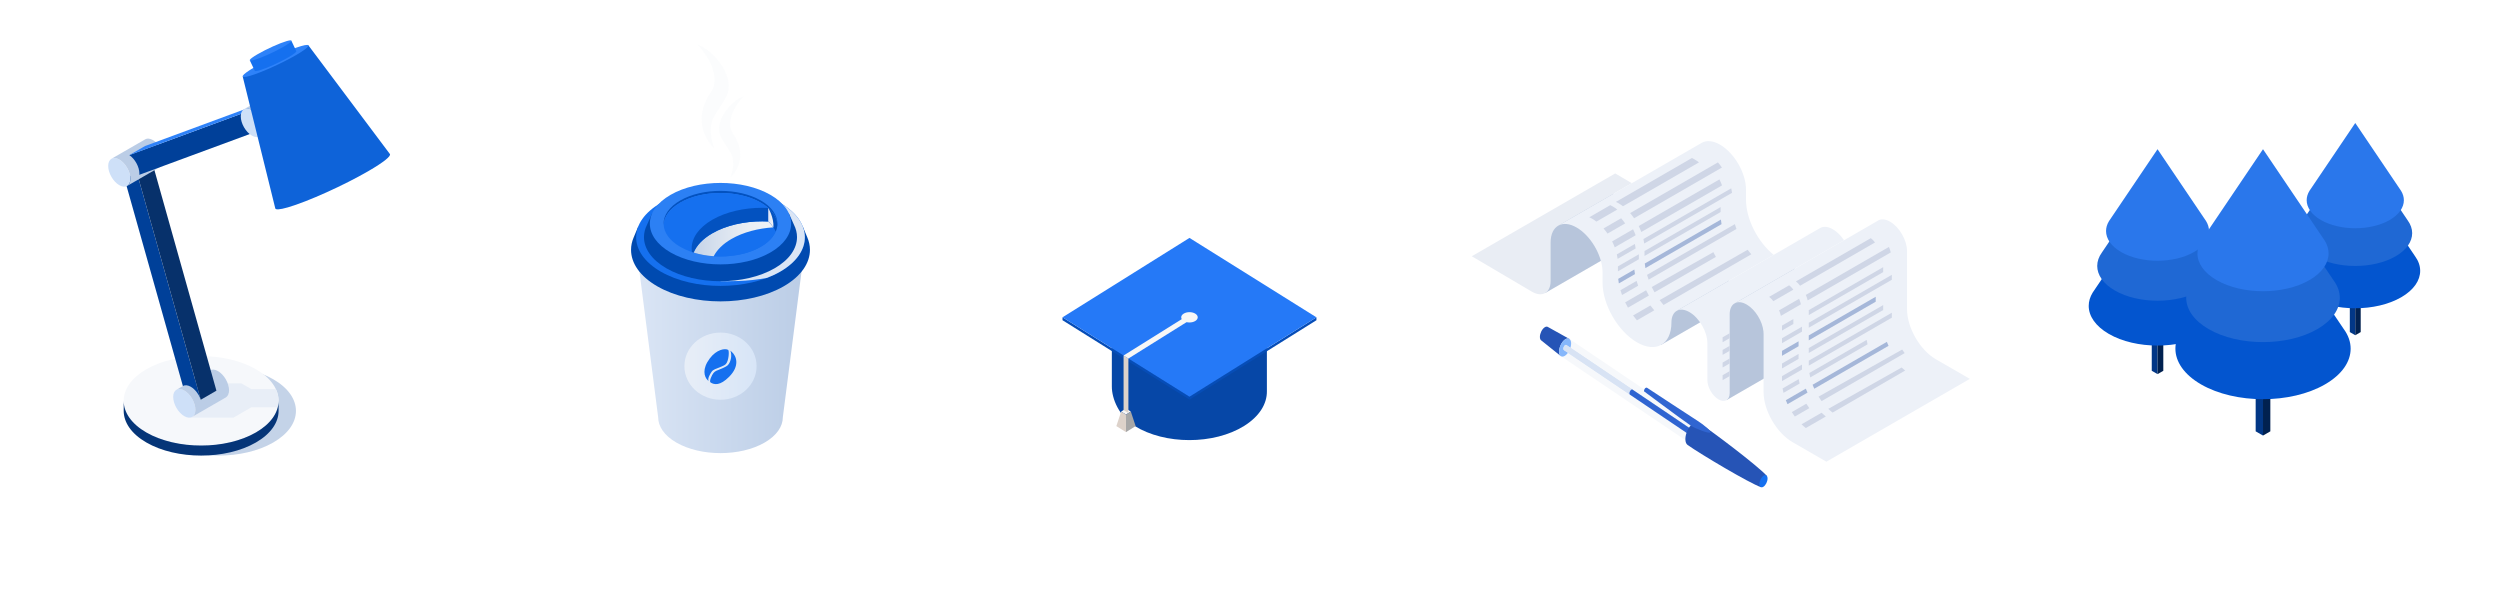 <svg width="1240" height="300" viewBox="0 0 1240 300" fill="none" xmlns="http://www.w3.org/2000/svg">
<path style="mix-blend-mode:multiply" d="M81.212 188.114C96.215 179.451 120.54 179.451 135.54 188.114C143.042 192.446 146.79 198.12 146.79 203.794C146.79 209.47 143.039 215.149 135.54 219.48C120.537 228.141 96.213 228.143 81.212 219.48C66.212 210.82 66.212 196.775 81.212 188.114V188.114Z" fill="#C4D3E8"/>
<path d="M72.602 183.138C87.605 174.477 111.929 174.477 126.93 183.138C134.429 187.469 138.179 193.146 138.179 198.82C138.179 204.496 134.429 210.175 126.93 214.504C111.927 223.167 87.602 223.167 72.602 214.504C57.602 205.846 57.602 191.798 72.602 183.138V183.138Z" fill="#F6F8FB"/>
<path style="mix-blend-mode:multiply" d="M119.782 190.18H112.961C113.384 191.324 113.625 192.495 113.625 193.591C113.625 195.363 112.992 196.603 111.978 197.168L95.331 206.784C94.964 207 94.545 207.128 94.082 207.159H115.769L124.704 202.003H137.786C138.05 200.947 138.181 199.883 138.181 198.82C138.181 196.867 137.728 194.918 136.838 193.02H124.704L119.782 190.18Z" fill="#E8EEF7"/>
<path d="M126.93 214.504C111.927 223.167 87.603 223.167 72.602 214.504C65.108 210.18 61.36 204.509 61.352 198.84V203.807C61.36 209.481 65.108 215.15 72.602 219.476C87.605 228.139 111.93 228.137 126.93 219.476C134.424 215.15 138.172 209.479 138.18 203.807V198.822C138.18 204.499 134.429 210.178 126.93 214.506V214.504Z" fill="#053578"/>
<path d="M85.902 196.884C85.902 193.372 88.366 191.949 91.408 193.706C94.447 195.461 96.913 199.729 96.913 203.241C96.913 206.753 94.45 208.176 91.408 206.419C88.366 204.664 85.902 200.396 85.902 196.884Z" fill="#CEE0F8"/>
<path d="M113.626 193.592C113.626 190.08 111.16 185.814 108.12 184.057C106.539 183.142 105.124 183.104 104.121 183.758C104.113 183.748 87.534 193.311 87.534 193.311C88.53 192.748 89.897 192.833 91.408 193.705C94.447 195.46 96.914 199.729 96.914 203.241C96.914 204.978 96.308 206.2 95.327 206.783C95.33 206.785 111.979 197.172 111.979 197.172C112.992 196.604 113.623 195.367 113.623 193.592H113.626Z" fill="#BBCDE6"/>
<path d="M94.64 191.841C96.815 193.095 98.675 195.637 99.573 198.264L68.448 87.59L61.195 86.654L90.713 191.479C91.712 190.881 93.102 190.946 94.64 191.838V191.841Z" fill="#004099"/>
<path d="M99.572 198.264L107.35 193.772L76.228 83.098L68.447 87.59L99.572 198.264Z" fill="#07316B"/>
<path d="M53.667 82.317C53.667 78.805 56.131 77.383 59.17 79.14C62.212 80.894 64.675 85.163 64.675 88.675C64.675 92.187 62.212 93.607 59.17 91.853C56.128 90.098 53.667 85.829 53.667 82.317Z" fill="#CEE0F8"/>
<path d="M81.391 79.026C81.391 75.514 78.927 71.246 75.885 69.491C74.304 68.578 72.889 68.541 71.885 69.192C71.88 69.182 55.299 78.745 55.299 78.745C56.292 78.181 57.662 78.264 59.173 79.139C62.215 80.894 64.678 85.162 64.678 88.674C64.678 90.412 64.07 91.633 63.092 92.214C63.094 92.219 79.744 82.606 79.744 82.606C80.757 82.035 81.391 80.798 81.391 79.026Z" fill="#BBCDE6"/>
<path d="M69.142 86.098C69.142 86.319 69.107 86.508 69.087 86.714L132.055 63.468L127.122 53.674L64.154 76.922C66.95 78.841 69.142 82.792 69.142 86.101V86.098Z" fill="#004099"/>
<path d="M64.156 76.92L71.934 72.428L134.902 49.182L127.124 53.672L64.156 76.92Z" fill="#2E82F9"/>
<path d="M119.422 57.72C119.422 54.208 121.885 52.785 124.925 54.542C127.967 56.299 130.43 60.565 130.43 64.077C130.43 67.589 127.964 69.01 124.925 67.255C121.883 65.5 119.422 61.232 119.422 57.72Z" fill="#CEE0F8"/>
<path d="M147.144 54.429C147.144 50.917 144.678 46.651 141.636 44.894C140.057 43.982 138.64 43.941 137.637 44.595C137.629 44.585 121.05 54.148 121.05 54.148C122.045 53.582 123.413 53.668 124.921 54.542C127.963 56.3 130.427 60.566 130.427 64.078C130.427 65.815 129.818 67.037 128.84 67.62C128.843 67.625 145.492 58.009 145.492 58.009C146.506 57.439 147.137 56.202 147.137 54.427L147.144 54.429Z" fill="#BBCDE6"/>
<path d="M193.394 76.412C193.366 76.359 152.925 22.443 152.925 22.443L120.396 38.012L136.512 103.25C136.54 104.127 138.581 104.07 142.802 102.848C152.671 99.99 170.608 91.9 182.858 84.781C190.423 80.384 194.043 77.39 193.394 76.412V76.412Z" fill="#0E63D9"/>
<path d="M149.388 22.852C155.044 21.215 153.936 23.194 146.91 27.279C139.891 31.359 129.609 35.995 123.953 37.631C118.299 39.268 119.407 37.287 126.429 33.207C133.453 29.124 143.732 24.488 149.386 22.852H149.388Z" fill="#2E82F9"/>
<path d="M146.938 25.308L144.514 20.197L123.923 29.961L126.381 35.147C126.522 35.371 127.261 35.313 128.631 34.916C132.209 33.88 138.707 30.949 143.147 28.37C145.97 26.731 147.274 25.627 146.938 25.308V25.308Z" fill="#1570EF"/>
<path d="M142.241 20.364C145.816 19.328 145.115 20.58 140.678 23.162C136.238 25.741 129.737 28.672 126.162 29.708C122.588 30.744 123.291 29.489 127.728 26.91C132.171 24.328 138.669 21.397 142.244 20.364H142.241Z" fill="#2E82F9"/>
<path d="M316.226 127.375L326.443 206.921C326.443 211.483 329.461 216.047 335.5 219.526C341.54 223.008 349.453 224.747 357.366 224.747C365.28 224.747 373.193 223.008 379.232 219.526C385.272 216.044 388.29 211.483 388.29 206.921L398.507 127.375H316.223H316.226Z" fill="url(#paint0_linear_40000575_5563)"/>
<path d="M400.441 117.778L398.1 112.187L397.73 113.293C395.592 110.589 392.597 108.055 388.736 105.83C380.072 100.836 368.718 98.338 357.363 98.338C346.009 98.338 334.654 100.836 325.994 105.83C322.133 108.055 319.138 110.589 317 113.293L316.629 112.187L314.289 117.781C313.43 119.795 313 121.854 313 123.914C313 130.459 317.33 137.004 325.994 141.997C334.658 146.991 346.012 149.49 357.367 149.49C368.721 149.49 380.075 146.991 388.736 141.997C397.4 137.004 401.73 130.459 401.73 123.914C401.73 121.854 401.297 119.791 400.441 117.778V117.778Z" fill="#004AB0"/>
<path d="M327.783 100.643C335.951 95.933 346.661 93.58 357.367 93.58C368.074 93.58 378.78 95.933 386.952 100.643C395.12 105.353 399.205 111.525 399.205 117.697C399.205 123.869 395.12 130.041 386.952 134.751C378.784 139.461 368.074 141.814 357.367 141.814C346.661 141.814 335.954 139.461 327.783 134.751C319.615 130.041 315.529 123.869 315.529 117.697C315.529 111.525 319.615 105.353 327.783 100.643V100.643Z" fill="#1570EF"/>
<g style="mix-blend-mode:multiply">
<path d="M386.952 100.643C386.711 100.504 386.463 100.376 386.218 100.24C379.383 101.049 357.371 139.484 357.371 139.484C360.819 139.484 370.633 139.751 380.454 137.817C382.751 136.939 384.932 135.919 386.955 134.751C395.123 130.041 399.209 123.869 399.209 117.697C399.209 111.525 395.123 105.353 386.955 100.643H386.952Z" fill="#DAE5F5"/>
</g>
<path d="M393.78 111.422L391.175 105.606L390.63 107.069C388.941 105.299 386.805 103.633 384.204 102.134C376.793 97.863 367.078 95.725 357.366 95.725C347.652 95.725 337.94 97.86 330.529 102.134C327.928 103.633 325.792 105.299 324.103 107.069L323.558 105.606L320.953 111.415C319.925 113.432 319.409 115.518 319.409 117.604C319.409 123.205 323.115 128.803 330.526 133.077C337.937 137.348 347.652 139.486 357.363 139.486C367.075 139.486 376.79 137.351 384.201 133.077C391.612 128.806 395.317 123.205 395.317 117.604C395.317 115.521 394.801 113.439 393.777 111.422H393.78Z" fill="#004AB0"/>
<path d="M332.588 96.648C339.43 92.704 348.398 90.731 357.366 90.731C366.334 90.731 375.302 92.704 382.144 96.648C388.987 100.592 392.408 105.764 392.408 110.933C392.408 116.102 388.987 121.274 382.144 125.218C375.302 129.162 366.334 131.136 357.366 131.136C348.398 131.136 339.43 129.162 332.588 125.218C325.745 121.274 322.324 116.102 322.324 110.933C322.324 105.764 325.745 100.592 332.588 96.648V96.648Z" fill="#2C80F4"/>
<path d="M337.404 100.491C342.918 97.312 350.141 95.725 357.366 95.725C364.592 95.725 371.815 97.312 377.328 100.491C382.604 103.534 385.351 107.481 385.576 111.465C385.586 111.287 385.599 111.109 385.599 110.934C385.599 106.768 382.842 102.603 377.332 99.428C371.818 96.25 364.596 94.662 357.37 94.662C350.144 94.662 342.921 96.25 337.408 99.428C331.894 102.606 329.141 106.772 329.141 110.934C329.141 111.112 329.154 111.29 329.164 111.465C329.389 107.478 332.132 103.534 337.411 100.491H337.404Z" fill="#0352C0"/>
<path d="M337.407 122.439C342.921 125.618 350.144 127.205 357.369 127.205C364.595 127.205 371.818 125.618 377.331 122.439C382.607 119.396 385.354 115.449 385.579 111.465C385.354 107.478 382.61 103.534 377.331 100.491C371.818 97.312 364.595 95.725 357.369 95.725C350.144 95.725 342.921 97.312 337.407 100.491C332.132 103.534 329.385 107.481 329.16 111.465C329.385 115.449 332.129 119.396 337.407 122.439Z" fill="#1570EF"/>
<path d="M385.576 111.465C385.553 111.056 385.497 110.643 385.421 110.234C383.011 109.94 380.558 109.785 378.106 109.785C369.138 109.785 360.17 111.759 353.328 115.703C348.581 118.439 345.493 121.766 344.039 125.275C348.191 126.558 352.779 127.205 357.37 127.205C364.596 127.205 371.819 125.618 377.332 122.439C382.608 119.396 385.355 115.449 385.579 111.465H385.576Z" fill="#1570EF"/>
<path style="mix-blend-mode:multiply" d="M381.048 109.866C380.069 109.817 379.087 109.787 378.106 109.787C369.138 109.787 360.17 111.761 353.328 115.705C348.581 118.441 345.493 121.768 344.039 125.277C347.173 126.244 350.554 126.851 353.999 127.089C355.595 123.956 358.517 120.999 362.808 118.527C368.642 115.164 376.02 113.259 383.626 112.764C382.945 111.764 382.089 110.794 381.051 109.87L381.048 109.866Z" fill="url(#paint1_linear_40000575_5563)"/>
<path d="M381.043 103.136C380.064 103.09 379.086 103.061 378.104 103.061C369.136 103.061 360.169 105.034 353.326 108.978C346.484 112.923 343.062 118.094 343.062 123.263C343.062 123.837 343.109 124.415 343.195 124.989C343.476 125.085 343.75 125.187 344.038 125.276C345.489 121.768 348.579 118.441 353.326 115.705C360.169 111.761 369.136 109.787 378.104 109.787C379.086 109.787 380.064 109.817 381.043 109.866V103.136Z" fill="#0352C0"/>
<path d="M381.043 103.137V109.863C382.788 111.411 384.028 113.091 384.765 114.831C385.234 113.725 385.509 112.596 385.575 111.464C385.41 108.553 383.896 105.668 381.043 103.137V103.137Z" fill="#0352C0"/>
<path d="M357.367 198.277C367.254 198.277 375.269 190.819 375.269 181.619C375.269 172.419 367.254 164.961 357.367 164.961C347.479 164.961 339.464 172.419 339.464 181.619C339.464 190.819 347.479 198.277 357.367 198.277Z" fill="url(#paint2_linear_40000575_5563)"/>
<path style="mix-blend-mode:multiply" d="M356.891 182.224C357.824 181.799 359.397 181.284 360.035 180.561C361.549 178.841 361.757 173.953 361.172 173.541C359.658 172.663 355.414 173.267 351.993 177.861C348.181 182.977 349.213 186.802 351.021 188.598C351.146 188.723 351.285 188.852 351.437 188.981C350.882 187.726 352.151 185.617 352.892 184.482C353.778 183.126 355.526 182.852 356.891 182.228V182.224ZM362.861 174.438C362.656 174.26 362.455 174.102 362.256 173.953C363.116 175.798 362.686 179.426 360.974 181.152C360.22 181.911 357.774 182.924 356.809 183.291C355.734 183.7 354.716 184.013 353.913 184.971C353.067 185.974 351.669 189.099 352.403 189.677C354.273 190.898 357.153 191.4 361.651 186.885C366.924 181.594 365.496 176.722 362.861 174.438V174.438Z" fill="#1570EF"/>
<path style="mix-blend-mode:multiply" d="M383.623 112.761C383.904 107.764 381.041 103.137 381.041 103.137V109.863C382.224 110.933 382.79 111.596 383.623 112.761Z" fill="url(#paint3_linear_40000575_5563)"/>
<path opacity="0.3" d="M354.171 73.462C347.345 66.742 345.418 56.022 352.459 45.985C358.31 37.645 349.781 25.971 345.838 22C354.67 25.3 365.023 38.575 360.253 47.873C354.845 58.415 349.748 58.887 354.171 73.462V73.462Z" fill="#F1F3F6"/>
<path opacity="0.3" d="M362.377 87.994C367.719 82.736 369.226 74.349 363.719 66.497C359.141 59.972 365.815 50.84 368.899 47.73C361.987 50.312 353.889 60.698 357.621 67.976C361.852 76.224 365.842 76.594 362.381 87.997L362.377 87.994Z" fill="#F1F3F6"/>
<path d="M617.118 175.872C602.103 185.263 577.752 185.263 562.734 175.872C555.225 171.176 551.472 165.019 551.472 158.865V194.049L551.48 191.642C551.404 197.86 555.152 206.5 562.737 211.244C577.755 220.636 602.106 220.636 617.121 211.244C624.706 206.5 628.454 200.267 628.378 194.049V158.996C628.324 165.11 624.574 171.209 617.118 175.875V175.872Z" fill="#0647A7"/>
<path d="M589.978 196.778L652.953 157.391V158.83L589.978 198.22V196.778Z" fill="#064DB7"/>
<path d="M589.975 196.778L527 157.391L527.003 158.83L589.978 198.22L589.975 196.778Z" fill="#064DB7"/>
<path d="M527.003 157.387L589.978 118L652.953 157.39L589.978 196.777L527.003 157.387Z" fill="#2579F7"/>
<path d="M556.096 204.126L558.489 202.629L560.885 204.126L558.489 205.627L556.096 204.126Z" fill="#F7F7F7"/>
<path d="M563.273 211.343L558.489 214.334V205.627L560.886 204.127L563.273 211.343Z" fill="#A7A7A7"/>
<path d="M556.096 204.127L558.489 205.627V214.334L553.708 211.343L556.096 204.127Z" fill="#DDD2CA"/>
<path d="M559.686 177.831L559.689 204.878L557.293 203.377V176.334L559.686 177.831Z" fill="#DDD2CA"/>
<path d="M588.779 156.641L557.293 176.334L559.686 177.832L591.175 158.138L588.779 156.641Z" fill="#F7F7F7"/>
<path d="M587.083 159.198C585.484 158.199 585.481 156.577 587.083 155.579C588.681 154.578 591.277 154.578 592.875 155.579C594.474 156.577 594.474 158.202 592.875 159.201C591.274 160.202 588.681 160.202 587.083 159.201V159.198Z" fill="#F7F7F7"/>
<path d="M800.246 125.806L766.398 145.348V112.949L800.246 93.406V125.806Z" fill="#B7C5DB"/>
<path d="M857.611 151.603L823.766 171.145V138.746L857.611 119.203V151.603Z" fill="#B7C5DB"/>
<path d="M890.165 178.95L856.317 198.49V150.373L890.165 130.83V178.95Z" fill="#B7C5DB"/>
<path d="M809.376 90.867L801.152 86.022L730 127.1L759.872 144.701C764.972 147.645 769.106 145.258 769.106 139.369V120.272C769.106 116.098 770.596 113.189 772.995 111.872L809.376 90.867V90.867Z" fill="#E9EDF4"/>
<path d="M866.021 99.141V94.068C866.021 85.853 860.253 75.862 853.138 71.755C849.639 69.733 846.469 69.521 844.148 70.797L844.144 70.793L843.919 70.924L809.376 90.868L772.994 111.874C775.315 110.598 778.489 110.816 781.988 112.837C788.86 116.806 794.475 126.262 794.85 134.307C794.863 134.59 794.871 134.873 794.871 135.152V140.225C794.871 151.118 802.518 164.363 811.952 169.81C821.386 175.256 829.033 170.842 829.033 159.949C829.033 157.153 830 155.176 831.57 154.227L831.609 154.203C831.633 154.188 831.657 154.175 831.681 154.16L879.747 126.41C871.92 120.091 866.023 108.711 866.023 99.146L866.021 99.141Z" fill="#EDF1F8"/>
<path d="M909.094 113.72C906.595 112.277 904.339 112.162 902.721 113.143L879.748 126.405L831.682 154.155C833.291 153.247 835.502 153.389 837.946 154.798C842.867 157.639 846.856 164.548 846.856 170.23V188.528C846.856 192.056 849.334 196.349 852.389 198.113C855.446 199.878 857.923 198.448 857.923 194.917V155.888C857.923 153.439 858.711 151.656 860.007 150.696L860.014 150.691C860.255 150.513 860.512 150.365 860.786 150.245L909.491 122.125L914.636 119.155C913.114 116.878 911.193 114.927 909.098 113.718L909.094 113.72Z" fill="#EDF1F8"/>
<path d="M960.24 178.224C952.314 173.647 945.887 162.517 945.887 153.364V124.517C945.887 119.156 942.124 112.637 937.48 109.955C934.957 108.5 932.697 108.478 931.157 109.619L914.636 119.156L909.491 122.126L860.785 150.246C862.265 149.599 864.205 149.806 866.33 151.034C870.63 153.516 874.167 159.288 874.67 164.385C874.711 164.794 874.737 165.199 874.737 165.596V194.443C874.737 203.596 881.164 214.726 889.09 219.303L905.885 228.999L977.037 187.92L960.242 178.224H960.24Z" fill="#EDF1F8"/>
<path d="M938.35 155.107L897.14 178.898V181.358L938.35 157.565V155.107Z" fill="#CFD6E6"/>
<path d="M897.14 175.09L934.057 153.776V151.316L897.14 172.631V175.09Z" fill="#CFD6E6"/>
<path d="M930.351 147.188L897.14 166.362V168.82L930.351 149.647V147.188Z" fill="#A5B7D9"/>
<path d="M938.35 136.303L897.14 160.093V162.553L938.35 138.761V136.303Z" fill="#CFD6E6"/>
<path d="M936.898 122.475L895.688 146.267C896.155 147.268 896.333 147.97 896.61 148.997L937.822 125.202C937.545 124.176 937.366 123.473 936.898 122.473V122.475Z" fill="#CFD6E6"/>
<path d="M927.923 118.121L890.765 139.574C891.723 140.319 892.028 140.721 892.845 141.725L930.011 120.268C929.191 119.262 928.883 118.865 927.923 118.121Z" fill="#CFD6E6"/>
<path d="M943.476 173.367L901.999 196.738C902.472 197.494 902.972 198.232 903.499 198.944L944.707 175.152C944.28 174.573 943.868 173.976 943.476 173.367V173.367Z" fill="#CFD6E6"/>
<path d="M943.203 182.287L906.835 202.78C907.521 203.45 908.231 204.073 908.962 204.645L944.957 183.791C944.359 183.323 943.773 182.823 943.203 182.289V182.287Z" fill="#CFD6E6"/>
<path d="M935.882 169.559L899.038 190.83C899.293 191.494 899.573 192.155 899.874 192.807L936.718 171.536C936.416 170.883 936.137 170.223 935.882 169.559Z" fill="#A5B7D9"/>
<path d="M897.14 156.286L934.057 134.971V132.512L897.14 153.826V156.286Z" fill="#CFD6E6"/>
<path d="M925.86 168.586L897.431 184.999C897.547 185.728 897.701 186.462 897.884 187.196L926.313 170.783C926.13 170.047 925.976 169.315 925.86 168.586Z" fill="#CFD6E6"/>
<path d="M893.793 180.832L883.869 186.561V189.021L893.793 183.29V180.832Z" fill="#CFD6E6"/>
<path d="M883.869 182.752L892.092 178.005V175.547L883.869 180.294V182.752Z" fill="#CFD6E6"/>
<path d="M892.092 169.277L883.869 174.025V176.484L892.092 171.737V169.277Z" fill="#A5B7D9"/>
<path d="M893.793 162.027L883.869 167.757V170.215L893.793 164.485V162.027Z" fill="#CFD6E6"/>
<path d="M892.342 148.199L882.416 153.931C882.884 154.931 883.061 155.634 883.339 156.66L893.266 150.929C892.989 149.903 892.81 149.2 892.342 148.199Z" fill="#CFD6E6"/>
<path d="M887.414 141.51L877.494 147.237C878.452 147.983 878.757 148.384 879.575 149.388L889.502 143.657C888.683 142.651 888.374 142.253 887.414 141.51Z" fill="#CFD6E6"/>
<path d="M895.93 200.24L888.727 204.4C889.2 205.156 889.699 205.894 890.226 206.606L897.43 202.447C897.001 201.868 896.324 200.849 895.93 200.24Z" fill="#CFD6E6"/>
<path d="M903.485 204.713L893.562 210.442C894.248 211.112 894.958 211.735 895.688 212.305L905.612 206.575C905.015 206.107 904.055 205.247 903.485 204.713Z" fill="#CFD6E6"/>
<path d="M895.688 192.764L885.764 198.493C886.021 199.157 886.298 199.817 886.6 200.47L896.523 194.741C896.222 194.088 895.943 193.428 895.688 192.764Z" fill="#A5B7D9"/>
<path d="M883.869 163.947L889.501 160.696V158.236L883.869 161.488V163.947Z" fill="#CFD6E6"/>
<path d="M892.15 188.049L884.157 192.663C884.274 193.392 884.427 194.126 884.61 194.86L892.603 190.246C892.42 189.51 892.267 188.777 892.15 188.049Z" fill="#CFD6E6"/>
<path d="M854.416 176.018L857.922 173.993V171.535L854.416 173.558V176.018Z" fill="#CFD6E6"/>
<path d="M854.416 182.286L857.922 180.262V177.803L854.416 179.826V182.286Z" fill="#CFD6E6"/>
<path d="M854.416 169.749L857.922 167.725V165.266L854.416 167.291V169.749Z" fill="#CFD6E6"/>
<path d="M854.416 188.553L857.922 186.53V184.07L854.416 186.095V188.553Z" fill="#CFD6E6"/>
<path d="M858.697 93.398L815.136 118.548C815.304 119.297 815.437 120.043 815.528 120.781L859.09 95.631C859 94.893 858.867 94.147 858.697 93.398V93.398Z" fill="#CFD6E6"/>
<path d="M852.843 88.988L812.8 112.108C813.284 113.077 813.715 114.066 814.089 115.065L854.134 91.945C853.76 90.947 853.329 89.957 852.845 88.988H852.843Z" fill="#CFD6E6"/>
<path d="M840.498 79.052C840.054 78.796 839.616 78.569 839.185 78.371L801.481 100.139C801.914 100.336 802.351 100.564 802.795 100.819C803.544 101.252 804.276 101.753 804.99 102.306L842.693 80.539C841.98 79.986 841.247 79.484 840.498 79.052Z" fill="#CFD6E6"/>
<path d="M852.092 80.539L808.531 105.689C809.23 106.495 809.892 107.352 810.514 108.247L854.076 83.095C853.457 82.2 852.791 81.345 852.092 80.539Z" fill="#CFD6E6"/>
<path d="M853.435 102.703L815.678 124.504V126.962L853.435 105.163V102.703Z" fill="#CFD6E6"/>
<path d="M853.566 108.898L815.811 130.697C815.886 131.45 815.994 132.208 816.13 132.972L853.886 111.173C853.747 110.409 853.64 109.651 853.566 108.898Z" fill="#A5B7D9"/>
<path d="M866.806 123.883L823.173 148.861C823.787 149.697 824.43 150.501 825.096 151.272L868.657 126.122C868.098 125.475 867.327 124.574 866.806 123.883Z" fill="#CFD6E6"/>
<path d="M860.483 111.172L816.924 136.322C817.157 137.124 817.419 137.925 817.712 138.722L861.274 113.572C860.982 112.775 860.718 111.975 860.483 111.174V111.172Z" fill="#CFD6E6"/>
<path d="M849.828 125.068L819.26 142.351C819.693 143.244 820.155 144.125 820.651 144.986L851.079 127.419C850.666 126.701 850.197 125.806 849.828 125.068Z" fill="#CFD6E6"/>
<path d="M810.895 120.996L801.953 126.16C802.121 126.909 802.255 127.654 802.345 128.392L811.289 123.228C811.198 122.49 811.065 121.745 810.895 120.996V120.996Z" fill="#CFD6E6"/>
<path d="M809.998 113.727L799.617 119.72C800.102 120.69 800.533 121.679 800.906 122.678L811.289 116.684C810.915 115.685 810.484 114.696 810 113.727H809.998Z" fill="#CFD6E6"/>
<path d="M799.991 102.44C799.547 102.183 799.109 101.958 798.678 101.76L788.299 107.752C788.732 107.95 789.168 108.177 789.612 108.432C790.361 108.865 791.093 109.366 791.807 109.919L802.186 103.927C801.472 103.374 800.74 102.873 799.991 102.44Z" fill="#CFD6E6"/>
<path d="M804.093 108.252L795.349 113.301C796.048 114.107 796.71 114.963 797.331 115.859L806.077 110.81C805.457 109.915 804.792 109.06 804.093 108.254V108.252Z" fill="#CFD6E6"/>
<path d="M812.874 126.123L802.495 132.115V134.575L812.874 128.581V126.123Z" fill="#CFD6E6"/>
<path d="M810.622 133.691L802.629 138.308C802.703 139.06 802.812 139.818 802.949 140.582L810.942 135.968C810.803 135.204 810.696 134.446 810.622 133.693V133.691Z" fill="#A5B7D9"/>
<path d="M818.589 151.508L809.991 156.472C810.605 157.308 811.249 158.11 811.915 158.883L820.512 153.919C819.954 153.272 819.111 152.199 818.589 151.508Z" fill="#CFD6E6"/>
<path d="M811.737 139.316L803.742 143.933C803.975 144.735 804.238 145.536 804.53 146.333L812.527 141.715C812.235 140.918 811.97 140.117 811.735 139.316H811.737Z" fill="#CFD6E6"/>
<path d="M816.455 143.969L806.076 149.961C806.509 150.854 806.971 151.734 807.467 152.596L817.848 146.602C817.435 145.885 816.823 144.707 816.455 143.967V143.969Z" fill="#CFD6E6"/>
<path d="M764.47 164.405C764.894 163.55 765.474 162.805 766.12 162.371C766.764 161.937 767.349 161.897 767.769 162.183L778.406 168.113L774.186 176.65L764.47 168.858C764.048 168.572 763.787 167.962 763.787 167.094C763.787 166.225 764.05 165.261 764.47 164.408V164.405Z" fill="#2654B6"/>
<path d="M774.186 170.954C774.726 169.863 775.472 168.91 776.297 168.353C777.12 167.797 777.868 167.744 778.408 168.11L843.096 211.731L838.876 220.27L774.188 176.646C773.648 176.281 773.315 175.5 773.315 174.39C773.315 173.28 773.648 172.046 774.188 170.954H774.186Z" fill="#F6F8FB"/>
<path d="M843.967 213.988C843.967 212.879 843.633 212.097 843.094 211.732C842.554 211.369 841.808 211.419 840.983 211.975C840.16 212.532 839.413 213.485 838.874 214.576C838.332 215.67 837.998 216.899 837.998 218.012C837.998 219.124 838.332 219.903 838.874 220.268C839.413 220.631 840.16 220.581 840.983 220.025C841.808 219.468 842.554 218.515 843.094 217.424C843.633 216.33 843.967 215.101 843.967 213.988Z" fill="#F6F8FB"/>
<path d="M779.282 170.366C779.282 169.254 778.949 168.473 778.407 168.11C777.867 167.744 777.121 167.797 776.296 168.353C775.473 168.91 774.727 169.863 774.185 170.954C773.645 172.048 773.312 173.277 773.312 174.39C773.312 175.502 773.645 176.281 774.185 176.646C774.724 177.009 775.47 176.956 776.296 176.403C777.119 175.849 777.867 174.893 778.407 173.799C778.947 172.708 779.282 171.476 779.282 170.366Z" fill="#86B7FB"/>
<path d="M775.674 171.96C775.832 171.639 776.055 171.356 776.297 171.191C776.542 171.027 776.76 171.011 776.921 171.12L841.608 214.741L840.361 217.265L775.674 173.641C775.515 173.533 775.415 173.302 775.415 172.974C775.415 172.646 775.513 172.283 775.674 171.96Z" fill="#DAE5F5"/>
<path d="M775.674 171.96C775.832 171.639 776.055 171.356 776.297 171.191C776.542 171.027 776.76 171.011 776.921 171.12L841.608 214.741L840.361 217.265L775.674 173.641C775.515 173.533 775.415 173.302 775.415 172.974C775.415 172.646 775.513 172.283 775.674 171.96Z" fill="#D8E3F4"/>
<path d="M808.463 194.071C808.622 193.748 808.842 193.464 809.087 193.303C809.329 193.139 809.551 193.123 809.71 193.231L841.608 214.741L840.361 217.265L808.463 195.753C808.302 195.647 808.204 195.416 808.204 195.088C808.204 194.76 808.302 194.397 808.463 194.074V194.071Z" fill="#2F64D1"/>
<path d="M837.077 213.315C837.78 211.893 838.751 210.653 839.823 209.93C840.896 209.207 841.866 209.138 842.569 209.612C849.338 213.975 871.862 231.088 876.25 235.919L874.697 238.687L873.422 241.64C867.644 239.616 843.694 225.39 837.077 220.723C836.374 220.249 835.941 219.232 835.941 217.786C835.941 216.34 836.377 214.738 837.077 213.315Z" fill="#2654B6"/>
<path d="M876.709 237.331C876.709 236.584 876.484 236.057 876.122 235.814C875.757 235.567 875.255 235.602 874.7 235.978C874.144 236.351 873.643 236.995 873.28 237.729C872.915 238.465 872.691 239.294 872.691 240.041C872.691 240.788 872.915 241.315 873.28 241.558C873.643 241.805 874.144 241.768 874.7 241.394C875.255 241.021 875.757 240.38 876.122 239.643C876.484 238.907 876.709 238.078 876.709 237.329V237.331Z" fill="#1570EF"/>
<path d="M838.563 211.067C833.856 207.892 815.409 194.076 815.409 194.076C815.409 193.162 816.03 192.095 816.89 192.296C818.992 193.713 839.214 206.97 842.019 208.742C844.829 210.516 848.767 213.742 848.371 214.503C847.965 215.279 840.94 212.67 838.563 211.067V211.067Z" fill="#3065D1"/>
<path d="M1168.21 166.268L1165.51 164.715V134.33L1168.21 135.887V166.268Z" fill="#023786"/>
<path d="M1168.21 166.268L1170.91 164.715V134.33L1168.21 135.887V166.268Z" fill="#012150"/>
<path d="M1197.9 127.139L1168.21 83.143C1168.21 83.143 1138.06 127.78 1137.86 128.107C1136.62 130.119 1136 132.222 1136 134.329C1136 139.083 1139.15 143.833 1145.43 147.462C1158.01 154.714 1178.4 154.714 1190.98 147.462C1197.27 143.833 1200.41 139.083 1200.41 134.329C1200.41 131.881 1199.57 129.432 1197.9 127.139H1197.9Z" fill="#0355CF"/>
<path d="M1194.24 109.337L1168.21 70.781L1142.18 109.337C1140.72 111.349 1139.98 113.494 1139.98 115.639C1139.98 119.804 1142.74 123.969 1148.25 127.147C1159.27 133.506 1177.14 133.506 1188.17 127.147C1193.68 123.969 1196.44 119.804 1196.44 115.639C1196.44 113.494 1195.7 111.349 1194.24 109.337Z" fill="#1F68D4"/>
<path d="M1190.93 94.65C1190.78 94.407 1168.21 61 1168.21 61C1168.21 61 1145.65 94.407 1145.5 94.65C1144.57 96.153 1144.11 97.729 1144.11 99.305C1144.11 102.862 1146.47 106.42 1151.17 109.134C1160.58 114.564 1175.84 114.564 1185.26 109.134C1189.96 106.42 1192.32 102.862 1192.32 99.305C1192.32 97.729 1191.85 96.153 1190.93 94.65H1190.93Z" fill="#2A77EB"/>
<path d="M1070.14 185.563L1067.27 183.917V151.715L1070.14 153.365V185.563Z" fill="#023786"/>
<path d="M1070.14 185.563L1073 183.917V151.715L1070.14 153.365V185.563Z" fill="#012150"/>
<path d="M1101.61 144.095L1070.14 97.467C1070.14 97.467 1038.18 144.775 1037.97 145.121C1036.66 147.253 1036 149.483 1036 151.716C1036 156.754 1039.34 161.787 1046 165.634C1059.33 173.32 1080.94 173.32 1094.27 165.634C1100.93 161.787 1104.26 156.754 1104.26 151.716C1104.26 149.12 1103.37 146.525 1101.6 144.095H1101.61Z" fill="#0355CF"/>
<path d="M1097.72 125.227L1070.13 84.365L1042.55 125.227C1041 127.36 1040.22 129.633 1040.22 131.906C1040.22 136.321 1043.14 140.735 1048.98 144.103C1060.67 150.842 1079.61 150.842 1091.29 144.103C1097.13 140.735 1100.05 136.321 1100.05 131.906C1100.05 129.633 1099.27 127.36 1097.72 125.227Z" fill="#1F68D4"/>
<path d="M1094.21 109.663C1094.05 109.405 1070.14 74 1070.14 74C1070.14 74 1046.22 109.405 1046.07 109.663C1045.08 111.256 1044.6 112.926 1044.6 114.596C1044.6 118.366 1047.09 122.137 1052.08 125.014C1062.05 130.768 1078.22 130.768 1088.2 125.014C1093.19 122.137 1095.68 118.366 1095.68 114.596C1095.68 112.926 1095.19 111.256 1094.21 109.663H1094.21Z" fill="#2A77EB"/>
<path d="M1122.45 216.038L1118.81 213.94V172.943L1122.45 175.041V216.038Z" fill="#023786"/>
<path d="M1122.45 216.038L1126.09 213.94V172.943L1122.45 175.041V216.038Z" fill="#012150"/>
<path d="M1162.52 163.238L1122.46 103.877C1122.46 103.877 1081.77 164.108 1081.5 164.547C1079.83 167.261 1079 170.098 1079 172.943C1079 179.355 1083.25 185.766 1091.73 190.664C1108.7 200.446 1136.22 200.446 1153.19 190.664C1161.68 185.766 1165.92 179.359 1165.92 172.943C1165.92 169.636 1164.79 166.337 1162.53 163.238H1162.52Z" fill="#0355CF"/>
<path d="M1157.57 139.218L1122.45 87.193L1087.33 139.218C1085.36 141.933 1084.36 144.828 1084.36 147.723C1084.36 153.342 1088.08 158.965 1095.52 163.251C1110.39 171.828 1134.5 171.828 1149.38 163.251C1156.81 158.96 1160.54 153.342 1160.54 147.723C1160.54 144.828 1159.54 141.937 1157.57 139.218V139.218Z" fill="#1F68D4"/>
<path d="M1153.1 119.405C1152.9 119.075 1122.45 74 1122.45 74C1122.45 74 1092.01 119.075 1091.81 119.405C1090.56 121.435 1089.93 123.56 1089.93 125.685C1089.93 130.488 1093.11 135.287 1099.46 138.948C1112.16 146.274 1132.75 146.274 1145.45 138.948C1151.8 135.287 1154.97 130.488 1154.97 125.685C1154.97 123.56 1154.35 121.435 1153.1 119.405V119.405Z" fill="#2A77EB"/>
<defs>
<linearGradient id="paint0_linear_40000575_5563" x1="316.226" y1="176.061" x2="398.51" y2="176.061" gradientUnits="userSpaceOnUse">
<stop stop-color="#DAE5F5"/>
<stop offset="1" stop-color="#BBCDE6"/>
</linearGradient>
<linearGradient id="paint1_linear_40000575_5563" x1="344.039" y1="118.438" x2="383.623" y2="118.438" gradientUnits="userSpaceOnUse">
<stop stop-color="#C4D3E8"/>
<stop offset="0.36" stop-color="#DAE3EF"/>
<stop offset="0.72" stop-color="#EBEFF4"/>
<stop offset="1" stop-color="#F1F3F6"/>
</linearGradient>
<linearGradient id="paint2_linear_40000575_5563" x1="395.221" y1="181.619" x2="319.703" y2="181.619" gradientUnits="userSpaceOnUse">
<stop stop-color="#CEE0F8"/>
<stop offset="1" stop-color="#F1F3F6"/>
</linearGradient>
<linearGradient id="paint3_linear_40000575_5563" x1="381.044" y1="107.949" x2="383.642" y2="107.949" gradientUnits="userSpaceOnUse">
<stop stop-color="#DAE5F5"/>
<stop offset="0.02" stop-color="#DAE0F5"/>
<stop offset="0.58" stop-color="#EBEFF5"/>
<stop offset="1" stop-color="#F1F3F6"/>
</linearGradient>
</defs>
</svg>
